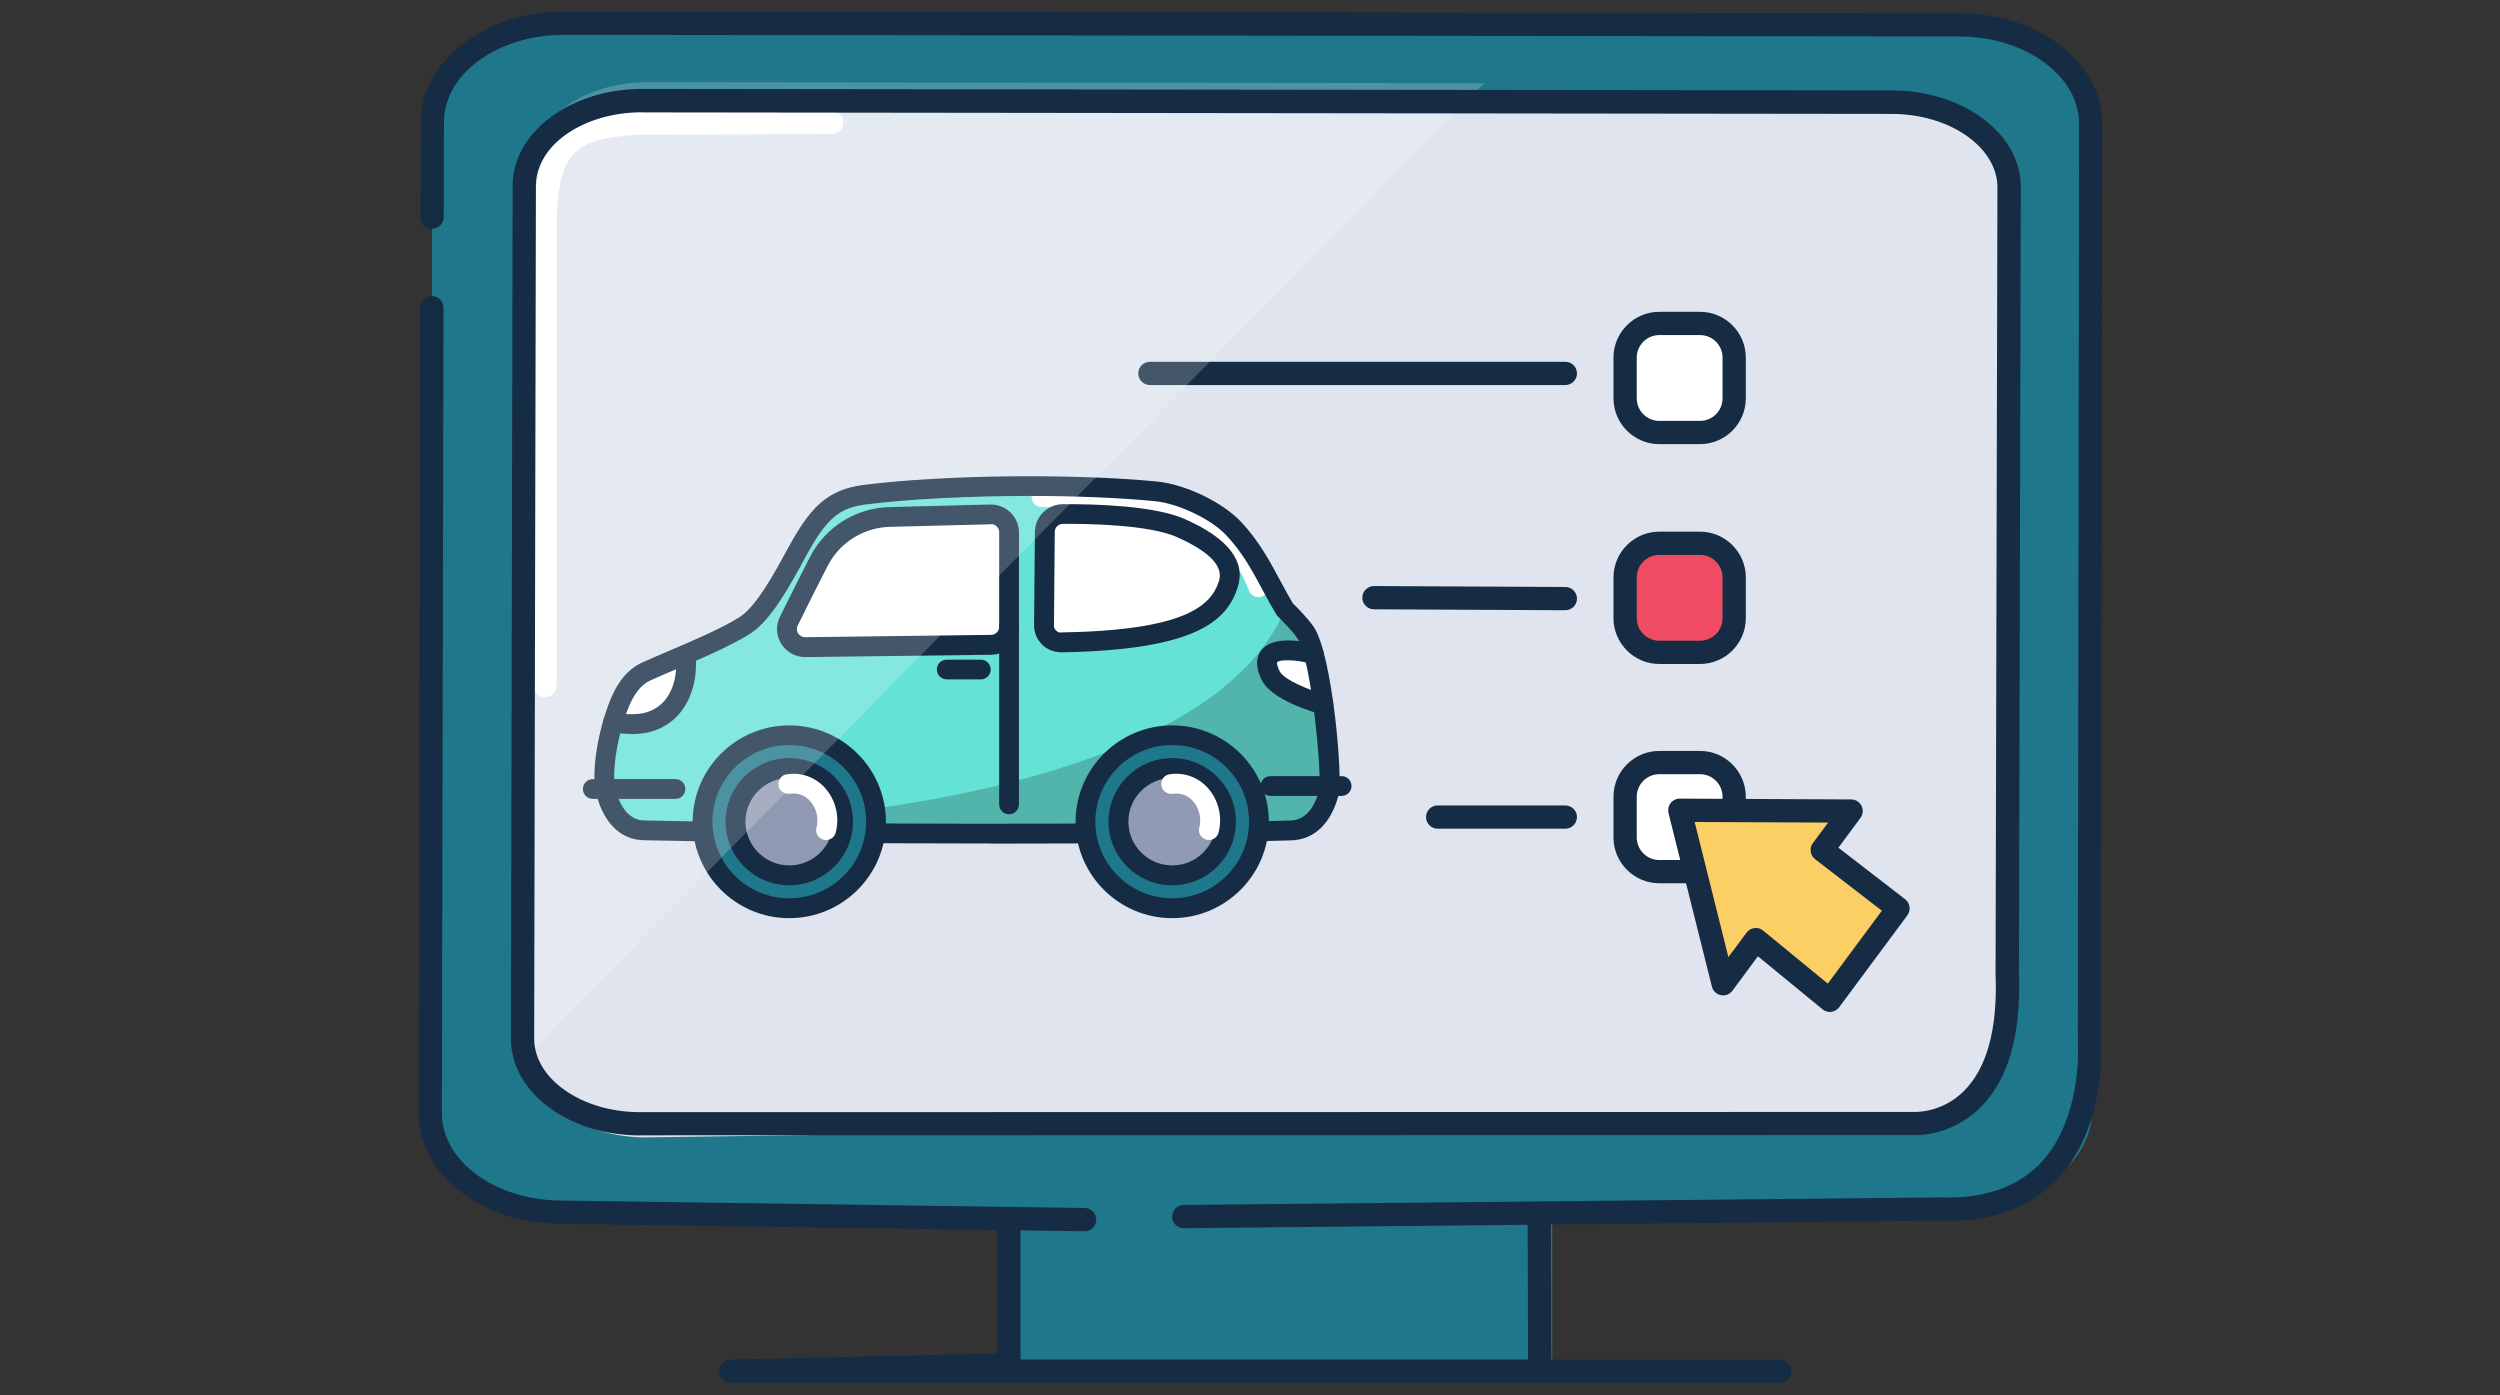 <svg width="172" height="96" viewBox="0 0 172 96" fill="none" xmlns="http://www.w3.org/2000/svg">
<rect x="0" y="0" width="172" height="96" fill="#333333" stroke="none"/>
<g clip-path="url(#clip0_4608_106417)">
<path d="M106.792 78.25H69.408V93.898H106.792V78.25Z" fill="#1F778B"/>
<path d="M122.448 95.137H50.28C49.84 95.137 49.488 94.785 49.48 94.345C49.472 93.905 49.824 93.545 50.264 93.537L68.608 93.121V80.425C68.608 79.985 68.968 79.625 69.408 79.625C69.848 79.625 70.208 79.985 70.208 80.425V93.537H122.448C122.888 93.537 123.248 93.897 123.248 94.337C123.248 94.777 122.888 95.137 122.448 95.137Z" fill="#152C44"/>
<path d="M134.904 83.114C139.904 83.114 143.952 80.066 143.952 76.314L143.84 8.514C143.84 4.762 139.8 1.714 134.808 1.706L38.808 1.594C33.808 1.594 29.752 4.626 29.744 8.378L29.6 76.586C29.6 80.338 33.64 83.386 38.632 83.394L134.896 83.114H134.904Z" fill="#1F778B"/>
<path d="M137.567 71.9C137.567 75.188 133.735 77.06 129.263 77.06L44.399 78.252C40.391 78.252 37.071 76.1 36.431 73.284C36.375 73.068 36.343 72.844 36.327 72.612V72.596C36.327 72.5 36.319 72.388 36.319 72.284V68.7L36.455 12.468V12.42C36.495 9.148 40.111 6.508 44.559 6.516L102.119 6.58H102.583L130.359 6.604C134.831 6.612 138.439 9.284 138.439 12.572L137.567 71.892V71.9Z" fill="#DFE4EE"/>
<path d="M37.504 47.969C37.064 47.969 36.704 47.609 36.704 47.169V15.865C36.704 9.865 38.288 8.025 43.776 7.673L57.224 7.617C57.664 7.617 58.024 7.977 58.024 8.417C58.024 8.857 57.672 9.217 57.224 9.217L43.824 9.273C39.488 9.561 38.296 10.409 38.296 15.873V47.169C38.296 47.609 37.936 47.969 37.496 47.969H37.504Z" fill="white"/>
<path d="M74.624 84.711H74.616L38.624 84.199C36.048 84.199 33.6 83.431 31.76 82.039C29.848 80.599 28.8 78.663 28.8 76.591L28.912 21.167C28.912 20.727 29.272 20.367 29.712 20.367C30.152 20.367 30.512 20.727 30.512 21.167L30.4 76.591C30.4 78.151 31.224 79.631 32.72 80.759C34.288 81.943 36.392 82.591 38.632 82.599L74.632 83.111C75.072 83.111 75.424 83.479 75.424 83.919C75.424 84.359 75.064 84.711 74.624 84.711Z" fill="#152C44"/>
<path d="M81.44 84.501C81 84.501 80.648 84.149 80.64 83.709C80.64 83.269 80.992 82.909 81.432 82.901L133.456 82.381C136.36 82.485 138.616 81.757 140.208 80.205C142.856 77.605 142.992 73.341 142.968 72.093C142.968 71.733 142.952 71.373 142.952 71.013L143.04 8.517C143.04 6.957 142.216 5.477 140.72 4.349C139.152 3.165 137.048 2.517 134.808 2.509L38.816 2.397H38.8C34.248 2.397 30.552 5.077 30.544 8.381L30.528 14.933C30.528 15.373 30.168 15.733 29.728 15.733C29.288 15.733 28.928 15.373 28.928 14.933L28.944 8.381C28.952 4.197 33.368 0.797 38.792 0.797H38.808L134.8 0.909C137.392 0.909 139.832 1.677 141.672 3.069C143.584 4.509 144.632 6.445 144.632 8.517L144.544 71.013C144.544 71.365 144.544 71.709 144.56 72.061C144.592 73.869 144.344 78.389 141.32 81.349C139.408 83.221 136.752 84.125 133.432 83.981L81.448 84.501H81.44Z" fill="#152C44"/>
<path d="M107.696 26.491H79.112C78.671 26.491 78.311 26.131 78.311 25.691C78.311 25.251 78.671 24.891 79.112 24.891H107.696C108.136 24.891 108.496 25.251 108.496 25.691C108.496 26.131 108.136 26.491 107.696 26.491Z" fill="#152C44"/>
<path d="M107.696 41.984L94.528 41.92C94.088 41.92 93.728 41.56 93.728 41.12C93.728 40.68 94.088 40.32 94.528 40.32L107.696 40.384C108.136 40.384 108.496 40.744 108.496 41.184C108.496 41.624 108.136 41.984 107.696 41.984Z" fill="#152C44"/>
<path d="M91.424 54.522C91.048 55.914 90.256 57.082 88.808 57.13C79.6 57.41 62.8 57.41 50.544 57.242C48.288 57.21 46.184 57.17 44.304 57.13C42.864 57.098 42.056 55.914 41.688 54.522C41.368 53.33 41.696 50.882 42.48 48.722C42.8 47.85 43.36 46.698 44.44 46.194C46 45.474 49.576 44.098 51.272 43.002C52.56 42.162 53.824 39.818 54.736 38.138C56.224 35.394 57.208 34.314 59.544 34.026C64.728 33.378 73.472 33.21 79.528 33.802C81.24 33.97 83.648 35.082 84.832 36.33C85.832 37.378 86.528 38.538 87.136 39.658C87.568 40.458 87.96 41.234 88.4 41.938C88.4 41.938 89.328 42.826 89.792 43.482C90.944 45.13 91.672 53.578 91.424 54.514V54.522Z" fill="#65E2D6"/>
<g opacity="0.2">
<path d="M91.424 54.521C91.048 55.913 90.256 57.081 88.808 57.129C79.6 57.409 62.8 57.409 50.544 57.241C50.56 56.817 50.568 56.537 50.568 56.537C50.568 56.537 82.592 55.569 88.408 41.945C88.408 41.945 89.336 42.833 89.8 43.489C90.952 45.137 91.68 53.585 91.432 54.521H91.424Z" fill="black"/>
</g>
<path d="M86.576 41.086C86.304 41.086 86.04 40.918 85.936 40.646C83.64 34.63 77.44 34.766 73.336 34.862C72.696 34.878 72.12 34.894 71.64 34.878C71.264 34.87 70.968 34.558 70.976 34.182C70.984 33.814 71.288 33.518 71.656 33.518H71.672C72.136 33.534 72.688 33.518 73.304 33.502C77.52 33.406 84.576 33.246 87.208 40.166C87.344 40.518 87.168 40.91 86.816 41.046C86.736 41.078 86.656 41.094 86.576 41.094V41.086Z" fill="white"/>
<path d="M42.176 49.696C42.176 49.696 43.616 49.992 44.68 49.656C47.504 48.76 47.2 45.008 47.2 45.008L43.608 46.616L42.176 48.824" fill="white"/>
<path d="M90.847 48.142C90.847 48.142 90.183 48.206 89.119 47.87C86.295 46.974 87.559 44.758 87.559 44.758L90.191 44.83L90.823 47.038" fill="white"/>
<path d="M68.184 58.033C59.544 58.033 50.608 57.953 44.296 57.809C42.72 57.777 41.568 56.665 41.04 54.697C40.68 53.353 41.016 50.801 41.856 48.497C42.4 47.001 43.16 46.049 44.176 45.585C44.608 45.385 45.192 45.137 45.848 44.857C47.488 44.161 49.736 43.201 50.92 42.433C52.056 41.689 53.312 39.377 54.144 37.841C55.688 35.001 56.816 33.681 59.48 33.353C65.008 32.665 73.848 32.569 79.608 33.129C81.536 33.321 84.056 34.521 85.344 35.865C86.6 37.177 87.392 38.665 88.096 39.977C88.384 40.521 88.664 41.033 88.952 41.513C89.176 41.737 89.944 42.489 90.368 43.105C91.664 44.953 92.408 53.553 92.096 54.705C91.568 56.665 90.416 57.769 88.84 57.817C83.656 57.977 76.04 58.041 68.192 58.041L68.184 58.033ZM70.816 34.121C66.8 34.121 62.704 34.321 59.632 34.697C57.688 34.937 56.848 35.673 55.344 38.457C54.384 40.233 53.08 42.633 51.656 43.569C50.376 44.401 48.16 45.345 46.376 46.105C45.736 46.377 45.16 46.625 44.736 46.817C44.072 47.121 43.544 47.825 43.128 48.961C42.328 51.161 42.104 53.425 42.352 54.345C42.608 55.289 43.152 56.425 44.328 56.449C56.36 56.721 77.936 56.777 88.792 56.449C89.736 56.417 90.4 55.713 90.768 54.345C90.952 53.513 90.264 45.345 89.24 43.881C88.896 43.385 88.176 42.665 87.936 42.433C87.896 42.393 87.856 42.345 87.824 42.297C87.496 41.761 87.192 41.209 86.88 40.617C86.192 39.321 85.472 37.985 84.344 36.801C83.288 35.697 81.056 34.641 79.464 34.481C76.984 34.241 73.928 34.121 70.816 34.121Z" fill="#152C44"/>
<path d="M54.303 62.49C57.599 62.49 60.271 59.825 60.271 56.538C60.271 53.251 57.599 50.586 54.303 50.586C51.007 50.586 48.335 53.251 48.335 56.538C48.335 59.825 51.007 62.49 54.303 62.49Z" fill="#1F778B"/>
<path d="M54.303 63.17C50.639 63.17 47.655 60.194 47.655 56.538C47.655 52.882 50.639 49.906 54.303 49.906C57.967 49.906 60.951 52.882 60.951 56.538C60.951 60.194 57.967 63.17 54.303 63.17ZM54.303 51.258C51.391 51.258 49.015 53.626 49.015 56.53C49.015 59.434 51.383 61.802 54.303 61.802C57.223 61.802 59.591 59.434 59.591 56.53C59.591 53.626 57.223 51.258 54.303 51.258Z" fill="#152C44"/>
<path d="M54.304 60.228C56.349 60.228 58.008 58.576 58.008 56.54C58.008 54.503 56.349 52.852 54.304 52.852C52.258 52.852 50.6 54.503 50.6 56.54C50.6 58.576 52.258 60.228 54.304 60.228Z" fill="#909AB2"/>
<path d="M54.303 60.908C51.887 60.908 49.919 58.948 49.919 56.532C49.919 54.116 51.887 52.156 54.303 52.156C56.719 52.156 58.687 54.116 58.687 56.532C58.687 58.948 56.719 60.908 54.303 60.908ZM54.303 53.524C52.639 53.524 51.287 54.876 51.287 56.532C51.287 58.188 52.639 59.54 54.303 59.54C55.967 59.54 57.319 58.188 57.319 56.532C57.319 54.876 55.967 53.524 54.303 53.524Z" fill="#152C44"/>
<path d="M56.831 57.794C56.775 57.794 56.711 57.794 56.655 57.77C56.295 57.675 56.071 57.298 56.175 56.938C56.343 56.315 56.175 55.602 55.743 55.123C55.487 54.834 55.031 54.507 54.335 54.611C53.959 54.658 53.615 54.403 53.567 54.035C53.511 53.658 53.767 53.315 54.143 53.267C55.143 53.123 56.095 53.467 56.767 54.218C57.503 55.042 57.783 56.218 57.495 57.291C57.415 57.594 57.135 57.794 56.839 57.794H56.831Z" fill="white"/>
<path d="M80.648 62.49C83.944 62.49 86.616 59.825 86.616 56.538C86.616 53.251 83.944 50.586 80.648 50.586C77.352 50.586 74.68 53.251 74.68 56.538C74.68 59.825 77.352 62.49 80.648 62.49Z" fill="#1F778B"/>
<path d="M80.648 63.17C76.984 63.17 74 60.194 74 56.538C74 52.882 76.984 49.906 80.648 49.906C84.312 49.906 87.296 52.882 87.296 56.538C87.296 60.194 84.312 63.17 80.648 63.17ZM80.648 51.258C77.736 51.258 75.36 53.626 75.36 56.53C75.36 59.434 77.728 61.802 80.648 61.802C83.568 61.802 85.936 59.434 85.936 56.53C85.936 53.626 83.568 51.258 80.648 51.258Z" fill="#152C44"/>
<path d="M80.648 60.228C82.694 60.228 84.352 58.576 84.352 56.54C84.352 54.503 82.694 52.852 80.648 52.852C78.603 52.852 76.944 54.503 76.944 56.54C76.944 58.576 78.603 60.228 80.648 60.228Z" fill="#909AB2"/>
<path d="M80.648 60.908C78.232 60.908 76.264 58.948 76.264 56.532C76.264 54.116 78.232 52.156 80.648 52.156C83.064 52.156 85.032 54.116 85.032 56.532C85.032 58.948 83.064 60.908 80.648 60.908ZM80.648 53.524C78.984 53.524 77.632 54.876 77.632 56.532C77.632 58.188 78.984 59.54 80.648 59.54C82.312 59.54 83.664 58.188 83.664 56.532C83.664 54.876 82.312 53.524 80.648 53.524Z" fill="#152C44"/>
<path d="M83.168 57.794C83.112 57.794 83.048 57.794 82.992 57.77C82.632 57.675 82.408 57.298 82.512 56.938C82.68 56.315 82.512 55.602 82.08 55.123C81.872 54.883 81.408 54.507 80.672 54.611C80.296 54.658 79.952 54.403 79.904 54.035C79.848 53.658 80.104 53.315 80.48 53.267C81.48 53.123 82.432 53.467 83.104 54.218C83.84 55.042 84.12 56.218 83.832 57.291C83.752 57.594 83.472 57.794 83.176 57.794H83.168Z" fill="white"/>
<path d="M54.295 42.687C54.295 42.687 55.335 40.559 56.343 38.615C57.287 36.791 59.151 35.623 61.207 35.567L68.143 35.391C68.831 35.367 69.407 35.911 69.431 36.599V43.087C69.455 43.783 68.895 44.359 68.199 44.367L55.407 44.527C54.455 44.535 53.839 43.519 54.295 42.687Z" fill="white"/>
<path d="M55.392 45.207C54.712 45.207 54.096 44.855 53.736 44.271C53.384 43.687 53.368 42.975 53.688 42.375C53.776 42.199 54.776 40.167 55.736 38.303C56.792 36.255 58.88 34.951 61.184 34.887L68.12 34.711C69.176 34.687 70.072 35.511 70.104 36.575V43.087C70.12 43.583 69.928 44.079 69.568 44.455C69.208 44.831 68.72 45.039 68.2 45.047L55.408 45.207H55.384H55.392ZM68.184 36.071H68.168L61.224 36.247C59.416 36.295 57.776 37.319 56.952 38.919C55.952 40.855 54.912 42.983 54.912 42.983C54.912 42.991 54.904 42.999 54.896 43.007C54.76 43.263 54.856 43.479 54.904 43.567C54.952 43.647 55.12 43.839 55.4 43.839L68.192 43.679C68.344 43.679 68.488 43.615 68.592 43.503C68.696 43.391 68.752 43.247 68.744 43.095V36.583C68.736 36.303 68.48 36.055 68.176 36.055L68.184 36.071Z" fill="#152C44"/>
<path d="M71.823 43.017L71.879 36.601C71.879 35.921 72.431 35.369 73.119 35.361C75.159 35.345 79.231 35.433 81.247 36.329C82.631 36.945 85.143 38.233 84.503 40.193C83.839 42.249 81.855 44.049 73.007 44.193C72.351 44.201 71.815 43.673 71.823 43.025V43.017Z" fill="white"/>
<path d="M72.984 44.873C72.496 44.873 72.032 44.681 71.688 44.337C71.336 43.985 71.136 43.513 71.144 43.017L71.2 36.601C71.208 35.553 72.064 34.697 73.112 34.689C75.352 34.673 79.416 34.785 81.52 35.713C84.512 37.041 85.728 38.617 85.152 40.409C84.424 42.641 82.456 44.721 73.016 44.881H72.984V44.873ZM72.504 43.025C72.504 43.153 72.552 43.273 72.648 43.369C72.744 43.465 72.856 43.545 73 43.513C81.608 43.369 83.32 41.649 83.864 39.985C84.192 38.969 83.224 37.953 80.976 36.953C79.04 36.089 74.848 36.033 73.128 36.041C72.816 36.041 72.568 36.289 72.568 36.601L72.512 43.025H72.504Z" fill="#152C44"/>
<path d="M43.456 50.496C42.696 50.496 42.08 50.368 42.039 50.36C41.672 50.28 41.431 49.928 41.511 49.56C41.584 49.192 41.944 48.952 42.312 49.032C42.663 49.104 43.743 49.24 44.48 49.008C46.736 48.296 46.528 45.568 46.511 45.456C46.48 45.08 46.752 44.752 47.127 44.72C47.504 44.696 47.831 44.96 47.864 45.336C47.992 46.688 47.535 49.472 44.888 50.312C44.423 50.456 43.919 50.504 43.456 50.504V50.496Z" fill="#152C44"/>
<path d="M91.04 49.158C90.975 49.158 90.919 49.158 90.856 49.134C90.296 48.982 87.472 48.142 86.808 46.79C86.272 45.71 86.511 45.062 86.808 44.702C87.671 43.654 89.912 44.166 90.576 44.35C90.936 44.446 91.151 44.822 91.055 45.182C90.96 45.542 90.584 45.758 90.224 45.662C89.144 45.366 88.023 45.366 87.864 45.566C87.864 45.566 87.816 45.726 88.04 46.182C88.335 46.774 90.12 47.502 91.231 47.814C91.591 47.91 91.808 48.286 91.704 48.654C91.624 48.958 91.344 49.15 91.047 49.15L91.04 49.158Z" fill="#152C44"/>
<path d="M46.471 54.962H40.783C40.407 54.962 40.103 54.658 40.103 54.282C40.103 53.906 40.407 53.602 40.783 53.602H46.471C46.847 53.602 47.151 53.906 47.151 54.282C47.151 54.658 46.847 54.962 46.471 54.962Z" fill="#152C44"/>
<path d="M92.303 54.758H87.407C87.031 54.758 86.728 54.454 86.728 54.078C86.728 53.702 87.031 53.398 87.407 53.398H92.303C92.68 53.398 92.984 53.702 92.984 54.078C92.984 54.454 92.68 54.758 92.303 54.758Z" fill="#152C44"/>
<path d="M67.479 46.743H65.135C64.759 46.743 64.455 46.439 64.455 46.063C64.455 45.687 64.759 45.383 65.135 45.383H67.479C67.855 45.383 68.159 45.687 68.159 46.063C68.159 46.439 67.855 46.743 67.479 46.743Z" fill="#152C44"/>
<path d="M69.423 56.022C69.047 56.022 68.743 55.718 68.743 55.342V43.086C68.743 42.71 69.047 42.406 69.423 42.406C69.799 42.406 70.103 42.71 70.103 43.086V55.342C70.103 55.718 69.799 56.022 69.423 56.022Z" fill="#152C44"/>
<path d="M107.695 57.014H98.911C98.471 57.014 98.111 56.654 98.111 56.214C98.111 55.774 98.471 55.414 98.911 55.414H107.695C108.135 55.414 108.495 55.774 108.495 56.214C108.495 56.654 108.135 57.014 107.695 57.014Z" fill="#152C44"/>
<g opacity="0.2">
<path d="M102.112 5.72L36.432 72.416L36.328 72.52V71.728L36.456 11.608V11.56C36.496 8.288 40.112 5.648 44.56 5.656L102.12 5.72H102.112Z" fill="white"/>
</g>
<path d="M44.039 78.117C41.703 78.117 39.503 77.453 37.847 76.245C36.103 74.981 35.151 73.285 35.151 71.453L35.271 12.757C35.271 9.093 39.271 6.117 44.175 6.117H44.191L130.143 6.221C132.471 6.221 134.671 6.885 136.335 8.093C138.079 9.357 139.031 11.053 139.031 12.885L138.903 66.933C139.071 71.221 138.159 74.357 136.183 76.261C134.111 78.261 131.655 78.101 131.551 78.093L44.047 78.109L44.039 78.117ZM44.175 7.725C40.151 7.725 36.879 9.981 36.871 12.765L36.751 71.461C36.751 72.757 37.471 73.997 38.783 74.949C40.175 75.957 42.047 76.517 44.039 76.517L131.607 76.501C131.735 76.501 133.543 76.605 135.087 75.093C136.703 73.509 137.447 70.781 137.295 66.989C137.295 66.981 137.295 66.965 137.295 66.957L137.423 12.893C137.423 11.597 136.703 10.357 135.391 9.405C133.999 8.397 132.127 7.837 130.135 7.837L44.183 7.733H44.167L44.175 7.725Z" fill="#152C44"/>
<path d="M105.928 94.459C105.488 94.459 105.128 94.099 105.128 93.659L105.104 83.691C105.104 83.251 105.456 82.891 105.904 82.891C106.344 82.891 106.704 83.251 106.704 83.691L106.728 93.659C106.728 94.099 106.376 94.459 105.928 94.459Z" fill="#152C44"/>
<path d="M116.96 22.25H114.16C112.861 22.25 111.808 23.303 111.808 24.602V27.402C111.808 28.701 112.861 29.754 114.16 29.754H116.96C118.259 29.754 119.312 28.701 119.312 27.402V24.602C119.312 23.303 118.259 22.25 116.96 22.25Z" fill="white"/>
<path d="M116.96 30.557H114.16C112.424 30.557 111.008 29.141 111.008 27.405V24.605C111.008 22.869 112.424 21.453 114.16 21.453H116.96C118.696 21.453 120.112 22.869 120.112 24.605V27.405C120.112 29.141 118.696 30.557 116.96 30.557ZM114.16 23.053C113.304 23.053 112.608 23.749 112.608 24.605V27.405C112.608 28.261 113.304 28.957 114.16 28.957H116.96C117.816 28.957 118.512 28.261 118.512 27.405V24.605C118.512 23.749 117.816 23.053 116.96 23.053H114.16Z" fill="#152C44"/>
<path d="M116.96 37.375H114.16C112.861 37.375 111.808 38.428 111.808 39.727V42.527C111.808 43.826 112.861 44.879 114.16 44.879H116.96C118.259 44.879 119.312 43.826 119.312 42.527V39.727C119.312 38.428 118.259 37.375 116.96 37.375Z" fill="#EF4B63"/>
<path d="M116.96 45.682H114.16C112.424 45.682 111.008 44.266 111.008 42.53V39.73C111.008 37.994 112.424 36.578 114.16 36.578H116.96C118.696 36.578 120.112 37.994 120.112 39.73V42.53C120.112 44.266 118.696 45.682 116.96 45.682ZM114.16 38.178C113.304 38.178 112.608 38.874 112.608 39.73V42.53C112.608 43.386 113.304 44.082 114.16 44.082H116.96C117.816 44.082 118.512 43.386 118.512 42.53V39.73C118.512 38.874 117.816 38.178 116.96 38.178H114.16Z" fill="#152C44"/>
<path d="M116.96 52.461H114.16C112.861 52.461 111.808 53.514 111.808 54.813V57.613C111.808 58.912 112.861 59.965 114.16 59.965H116.96C118.259 59.965 119.312 58.912 119.312 57.613V54.813C119.312 53.514 118.259 52.461 116.96 52.461Z" fill="white"/>
<path d="M116.96 60.768H114.16C112.424 60.768 111.008 59.352 111.008 57.616V54.816C111.008 53.08 112.424 51.664 114.16 51.664H116.96C118.696 51.664 120.112 53.08 120.112 54.816V57.616C120.112 59.352 118.696 60.768 116.96 60.768ZM114.16 53.264C113.304 53.264 112.608 53.96 112.608 54.816V57.616C112.608 58.472 113.304 59.168 114.16 59.168H116.96C117.816 59.168 118.512 58.472 118.512 57.616V54.816C118.512 53.96 117.816 53.264 116.96 53.264H114.16Z" fill="#152C44"/>
<path d="M127.352 55.79L115.56 55.742L118.544 67.678L120.792 64.638L125.896 68.814L130.584 62.494L125.368 58.47L127.352 55.79Z" fill="#FCCF65"/>
<path d="M125.896 69.625C125.712 69.625 125.536 69.561 125.392 69.441L120.944 65.793L119.192 68.161C119.008 68.409 118.696 68.537 118.392 68.465C118.088 68.401 117.848 68.177 117.776 67.873L114.792 55.937C114.736 55.697 114.792 55.441 114.936 55.249C115.088 55.057 115.32 54.945 115.568 54.945L127.36 55.001C127.664 55.001 127.936 55.169 128.072 55.441C128.208 55.713 128.176 56.033 128 56.273L126.48 58.321L131.072 61.865C131.416 62.129 131.488 62.625 131.224 62.977L126.536 69.297C126.408 69.473 126.208 69.585 125.992 69.617C125.96 69.617 125.928 69.617 125.896 69.617V69.625ZM120.8 63.841C120.984 63.841 121.16 63.905 121.304 64.025L125.752 67.673L129.472 62.657L124.88 59.113C124.536 58.849 124.464 58.353 124.728 58.001L125.776 56.593L116.592 56.553L118.912 65.849L120.16 64.169C120.288 63.993 120.488 63.881 120.704 63.849C120.736 63.849 120.768 63.849 120.8 63.849V63.841Z" fill="#152C44"/>
</g>
<defs>
<clipPath id="clip0_4608_106417">
<rect width="115.832" height="94.344" fill="white" transform="translate(28.8 0.797)"/>
</clipPath>
</defs>
</svg>
